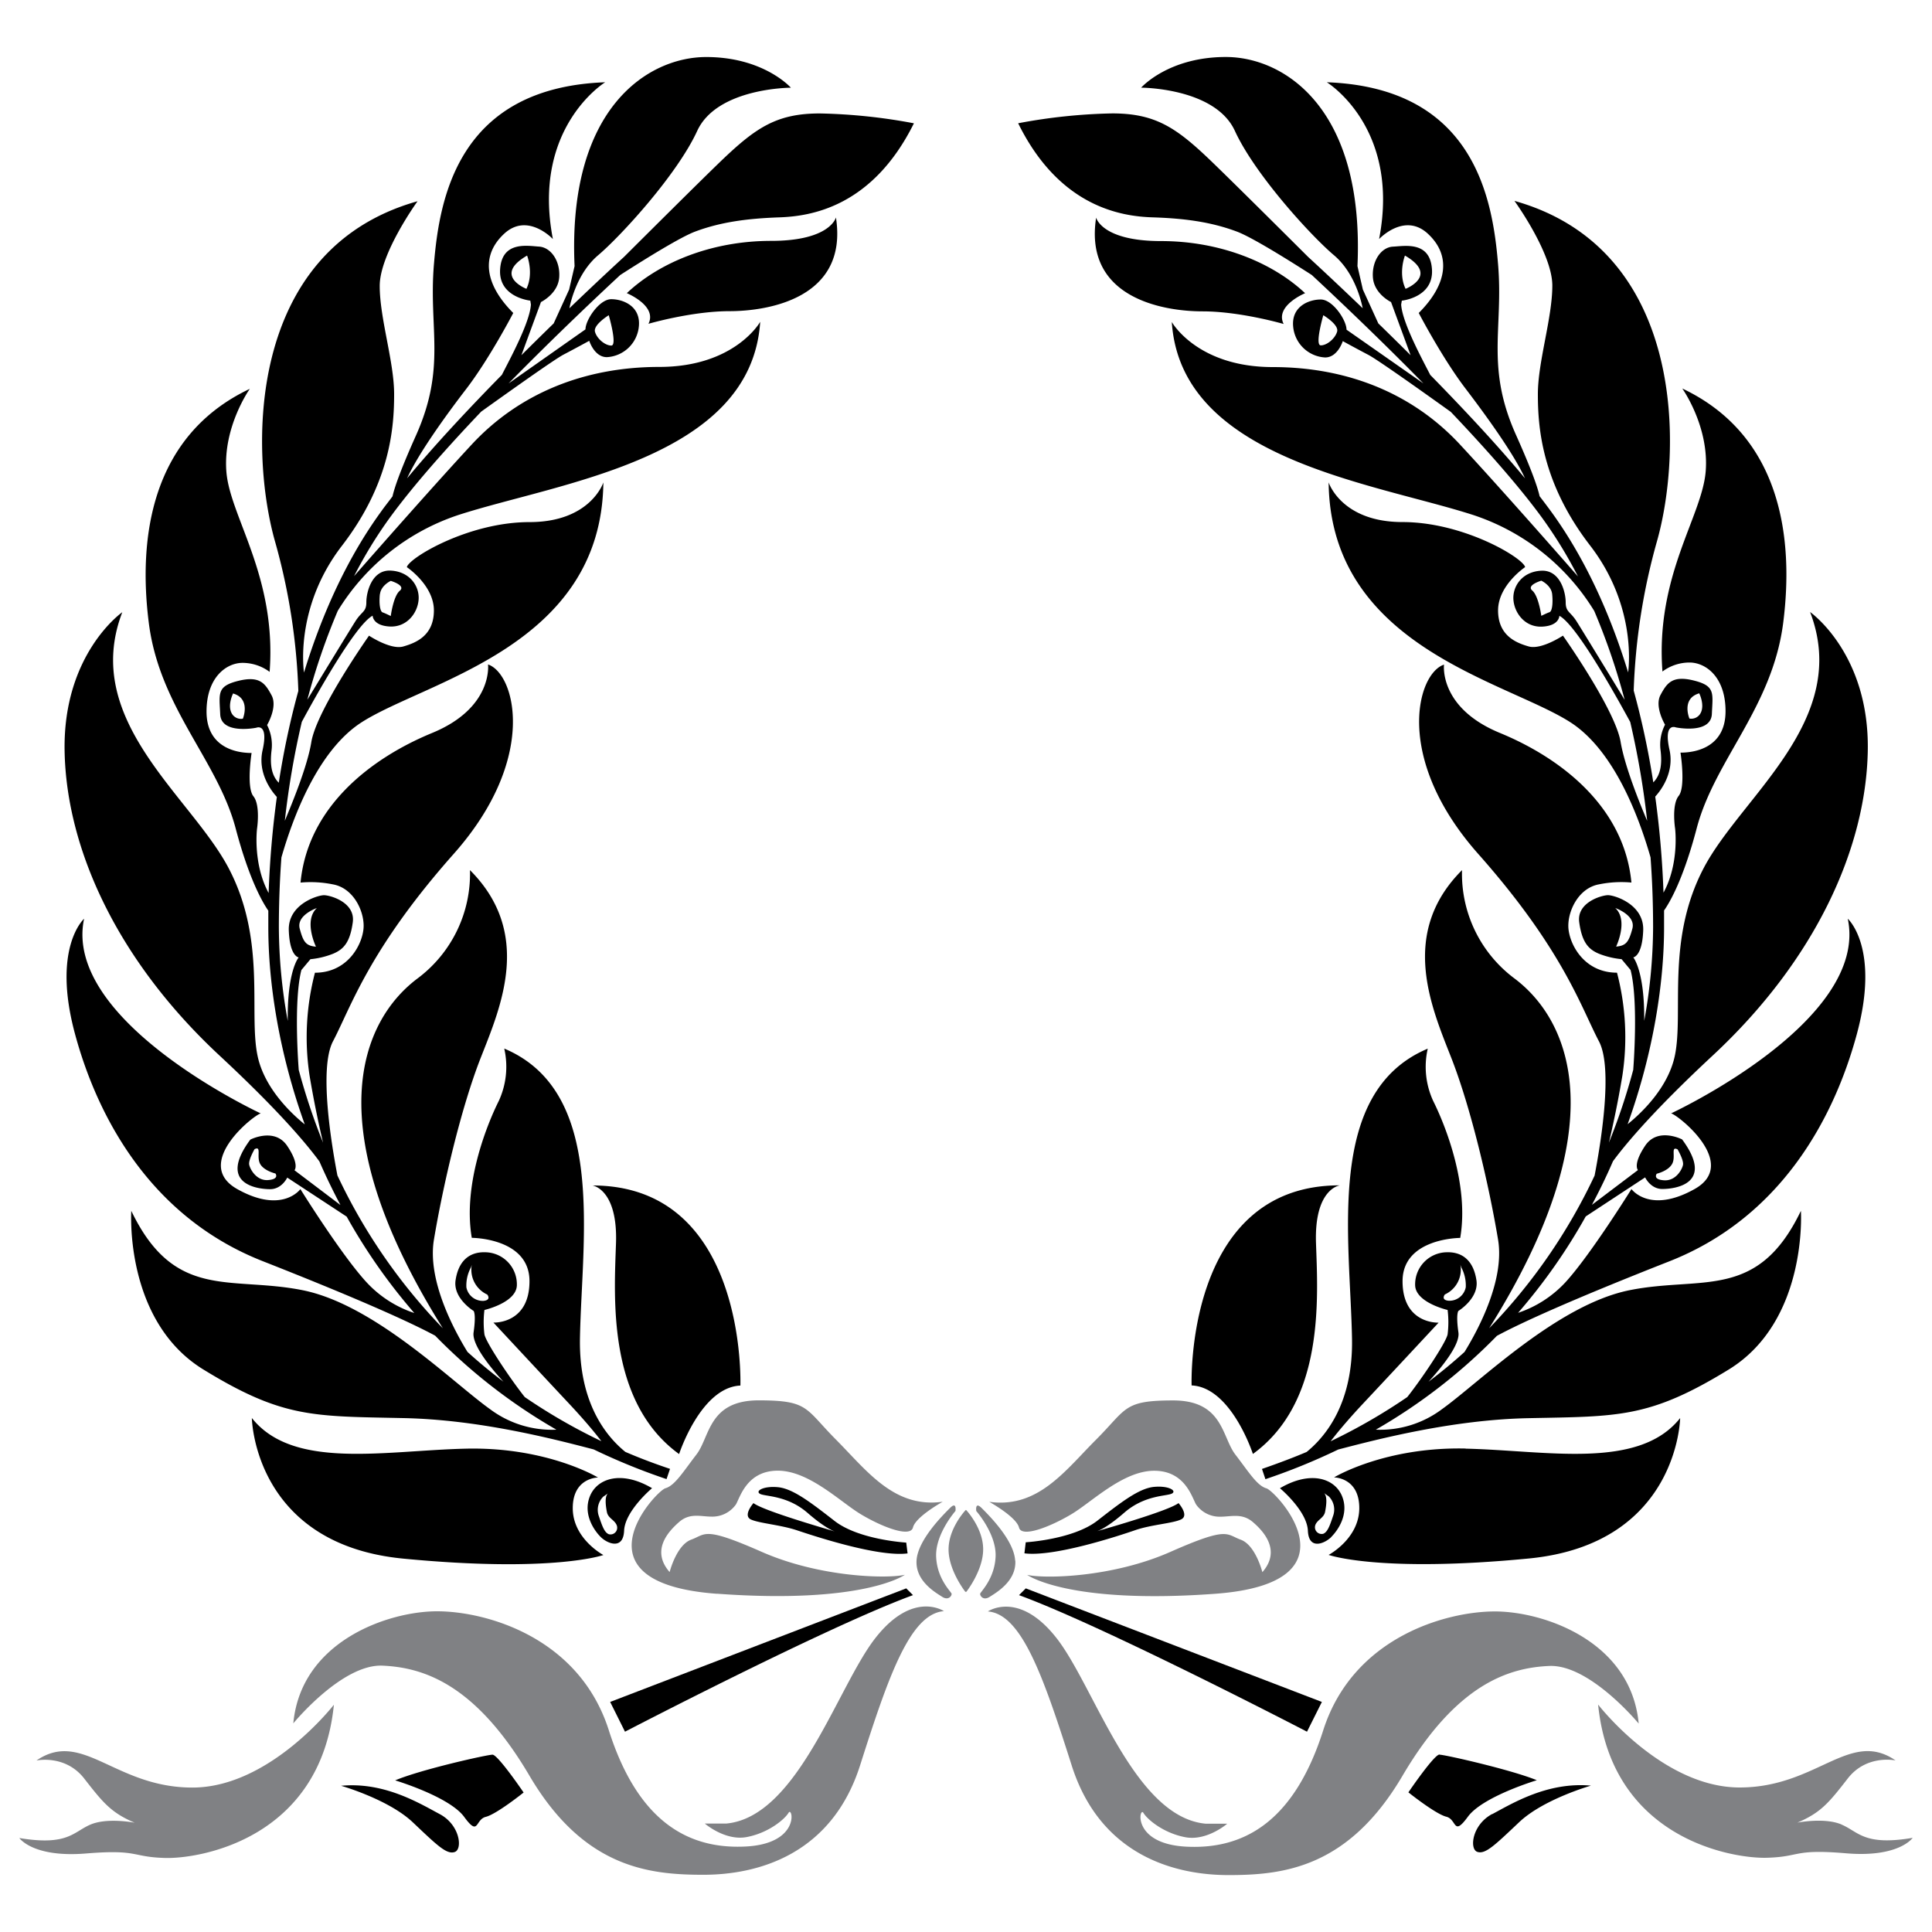 <svg id="Layer_1" data-name="Layer 1" xmlns="http://www.w3.org/2000/svg" viewBox="0 0 500 500"><defs><style>.cls-1{fill:#808184;}</style></defs><title>olive-branch-1</title><path class="cls-1" d="M49.79,462.62c-20.06,0-28.46-15.16-40.36-7,0,0,7.47-1.63,12.37,4.67s7,8.86,13.06,11.43c0,0-7-1.4-11.43.47S17.6,477.78,5,475.68c0,0,3.5,5.13,17.26,4s11.67.93,20.53,1.16,40.12-4.89,43.62-39.65C86.41,441.16,69.85,462.62,49.79,462.62ZM226.49,424c-9.8,12.59-20,46.18-38.49,47.93h-5.6s5.25,4.55,10.84,3.5,9.8-4.55,10.85-6.3,3.15,8.05-11.19,8.75-27.65-5.95-35.34-30.09S125.72,417,113.12,417s-35.22,7.69-37.21,29c0,0,12.6-15.4,23.1-14.93s24,4.67,38,28.46,30.79,25.66,45,25.66,33.24-5.25,40.59-28.35,12.94-39.18,21.69-39.88C244.33,417,236.28,411.42,226.49,424Zm-40.94-11.55c38.14,2.79,48.63-4.9,48.63-4.9-4.55,1.05-22,.7-37.09-5.95s-14.34-4.55-18.19-3.15-5.6,8.4-5.6,8.4c-4.9-5.59-.35-10.5,2.45-12.95s5.6-1.4,8.4-1.4a7.46,7.46,0,0,0,6.3-3.14c1.05-1.75,2.79-8.75,10.84-8.75s16.1,8,21.35,11.19,12.94,6.3,13.64,3.5,7.7-6.65,7.7-6.65c-12.59,1.75-19.6-8-27.64-16.09s-7-10.15-20-10.15-12.59,9.45-16.09,14-5.6,8.05-8.05,8.75S147.41,409.67,185.55,412.47Zm56.72-9.67c-.2-5.82,5-11.74,5-11.74s.39-2.57-1.39-.79-8.38,8.29-8.68,13.62,4.93,8.28,6.61,9.37,2.56-.3,2.46-.79S242.47,408.62,242.27,402.8Zm234.3,69.39c-4.43-1.87-11.42-.47-11.42-.47,6.06-2.57,8.16-5.13,13.05-11.43s12.37-4.67,12.37-4.67c-11.9-8.16-20.29,7-40.36,7s-36.62-21.46-36.62-21.46c3.5,34.76,34.76,39.89,43.63,39.65s6.76-2.33,20.52-1.16,17.26-4,17.26-4C482.4,477.78,481,474.05,476.57,472.19Zm-52.48-26.13c-2-21.35-24.61-29-37.21-29s-36.74,6.64-44.44,30.79-21,30.79-35.34,30.09-12.24-10.5-11.19-8.75,5.25,5.25,10.85,6.3,10.85-3.5,10.85-3.5H312c-18.55-1.75-28.7-35.34-38.49-47.93s-17.85-7-17.85-7c8.75.7,14.35,16.79,21.7,39.88s26.36,28.35,40.58,28.35,31-1.87,45-25.66,27.52-28,38-28.46S424.09,446.06,424.09,446.06ZM263.72,395.32c.7,2.8,8.4-.35,13.65-3.5s13.29-11.19,21.34-11.19,9.79,7,10.85,8.75a7.45,7.45,0,0,0,6.29,3.14c2.81,0,5.6-1,8.4,1.4s7.35,7.36,2.45,12.95c0,0-1.75-7-5.6-8.4s-3.15-3.5-18.19,3.15-32.54,7-37.09,5.95c0,0,10.49,7.69,48.64,4.9s15.74-26.59,13.29-27.29-4.55-4.2-8.05-8.75-3.15-14-16.09-14-11.9,2.1-19.95,10.15-15,17.84-27.64,16.09C256,388.67,263,392.52,263.72,395.32Zm-1,8.57c-.29-5.33-6.9-11.84-8.68-13.62s-1.38.79-1.38.79,5.23,5.92,5,11.74-3.94,9.18-4,9.67.79,1.87,2.47.79S263.06,409.21,262.76,403.89Zm-12.7-13.08h-.12c-.71.78-4.32,5-4.41,10-.1,5.52,4.34,11.15,4.34,11.15h.26s4.44-5.63,4.35-11.15C254.38,395.84,250.77,391.59,250.06,390.81Z"/><path d="M113.82,469.5c-5.25-2.8-14.35-8.4-25.54-7.34,0,0,12.25,3.49,18.54,9.44s8.75,8.4,10.85,7.7S119.07,472.3,113.82,469.5Zm13.64-15.39c-1.39,0-18.54,3.84-25.19,6.65,0,0,14,4.19,17.85,9.44s2.79.7,5.6,0,9.79-6.3,9.79-6.3S128.86,454.11,127.46,454.11Zm30.45-13.65,3.84,7.7s52.49-27.29,74.53-35.34l-1.75-1.75Zm228.27,29c-5.25,2.8-5.94,9.1-3.85,9.8s4.55-1.75,10.85-7.7,18.55-9.44,18.55-9.44C400.53,461.1,391.43,466.7,386.18,469.5Zm-13.64-15.39c-1.4,0-8.05,9.79-8.05,9.79s7,5.6,9.8,6.3,1.75,5.25,5.6,0,17.84-9.44,17.84-9.44C391.08,458,373.94,454.11,372.54,454.11ZM263.72,412.82c22,8.05,74.53,35.34,74.53,35.34l3.85-7.7-76.63-29.39ZM148.23,390.31c0-7.93,6.53-7.93,6.53-7.93s-13.07-7.93-34.06-7.47-44.79,5.6-55.52-7.93c0,0,.47,32.66,39.19,36.39s51.79-.93,51.79-.93S148.23,398.24,148.23,390.31Zm27.52-14s5.6-17.26,15.86-17.73c0,0,1.87-51.78-38.26-51.78,0,0,6.54.93,6.07,14.93S157.09,362.78,175.75,376.31Zm-20.29,21.46c1.63,1.64,5.83,3.51,6.06-1.63s7.23-11,7.23-11c-7.93-4.67-14.22-2.57-16.09,2.1S153.82,396.14,155.46,397.77Zm.66-10.43,1.43-1c-1.19.64-.79,3.41-.48,5s2,2,2.54,3.41a1.73,1.73,0,0,1-2.06,2.3c-1.12-.47-1.67-2-2.62-4.83A4.81,4.81,0,0,1,156.12,387.34Zm38.17,5.88c2.1,1,7.7,1.4,11.9,2.8s21,7,28.69,6l-.35-2.8s-12.24-.7-18.54-5.6-10.85-8.39-14.7-8.74-5.95,1.05-4.55,1.75,7,.35,12.25,4.9c4.18,3.63,6.37,4.58,7.08,4.82C213.8,395.65,197.59,391,195,389,195,389,192.2,392.17,194.29,393.22ZM478.2,237.76c5.6,26.58-45.72,50.38-45.72,50.38,1.87.46,17.73,13.06,6.07,19.59s-16.33,0-16.33,0S411.49,325,405,332a29.41,29.41,0,0,1-12.12,7.76,148.25,148.25,0,0,0,17.51-24.95l15.37-10.1s1.4,3,4.44,3,13.76-1.16,5.13-12.83c0,0-6.3-3.26-9.57,1.64s-1.86,6.29-1.86,6.29l-11.91,9q3-5.62,5.45-11.29c3.7-5,11.13-13.7,25.82-27.36,26.59-24.73,39.65-53.65,40.12-78.84s-14.93-35.93-14.93-35.93c10.73,28-17.73,47.59-27.53,66.25s-5.13,37.32-7.46,48.52c-1.76,8.48-8.88,15.08-12.23,17.78,6.81-18.88,9.43-37,9.43-50.91,0-1.47,0-2.94,0-4.4,1.57-2.24,5-8.19,8.44-21.25,4.66-17.73,19.59-31.26,22.39-53.19s-.47-48.51-26.12-60.65c0,0,7,9.8,6.06,21.47s-13.06,27.05-11.19,51.78a11.73,11.73,0,0,1,7-2.33c4.2,0,9.33,3.73,9.33,12.6s-7,10.72-11.66,10.72c0,0,1.4,8.87-.47,11.2s-.93,8.4-.93,8.4,1.16,9-3,16.64a242.94,242.94,0,0,0-2.14-24.86c1.38-1.5,5-6.16,3.7-12.08-1.63-7.23,1.64-5.83,1.64-5.83s9.09,1.87,9.32-3.5.94-7.23-4.66-8.63-7,.7-8.63,3.73,1.17,7.7,1.17,7.7a11.23,11.23,0,0,0-1.17,6.53c.47,3.74,0,6.53-1.87,8.4l0,0a211.23,211.23,0,0,0-5.07-23.76,161.67,161.67,0,0,1,6-38.56c6.53-22.86,7.93-75.58-36.86-88.17,0,0,9.8,13.53,9.8,21.92S398,93.6,398,102s.92,22.85,13.52,39.18c11.66,15.12,10.13,30.63,9.84,32.84-4.89-16-11.6-30.18-19.91-41.6-.93-1.28-1.94-2.61-3-4-.47-2.14-1.95-6.56-6.05-15.73C384.43,95,389.1,85.2,387.7,68.4s-6.07-45.71-44.32-47.11c0,0,19.13,11.66,13.53,40.58,0,0,6.53-7,12.6-1.4s5.13,13.06-2.34,20.53c0,0,6.07,11.66,12.13,19.59,5.33,7,12.44,16.8,15.37,23.2-7.15-8.62-16-18.06-24.52-26.76-1.86-3.65-7.25-13.48-7.53-18.22l.17-1s8.29-.81,7.8-8.13-7-6-10.08-5.85-5.53,3.74-5.2,8S360,78.17,360,78.17l5.06,13.75c-2.9-2.89-5.71-5.65-8.35-8.22l-4-8.76-1.4-6.07c1.86-41.06-19.12-54.12-34.06-54.12s-21.92,7.94-21.92,7.94,19.13,0,24.26,11.19,19.59,27.06,25.66,32.19c5.42,4.59,7.11,12.15,7.41,13.7-8.17-7.84-13.92-13.1-14.08-13.24h0c-8.28-8.25-18.79-18.69-24.14-23.88-9.62-9.34-15-13.3-26.6-13.3a144.82,144.82,0,0,0-24.34,2.55C274.24,53.7,290.37,56,298.3,56.25s15,1.13,21.79,3.68c3.69,1.38,12.28,6.67,19.39,11.23,5.13,4.77,16.73,15.67,28.91,28.08L348.48,85.32c0-2.44-3.57-7.81-6.66-7.81s-7.64,1.79-7.15,7a8.77,8.77,0,0,0,8.28,8c3.26,0,4.56-4.23,4.56-4.23s3.25,1.79,6.66,3.58c2.39,1.25,14.34,9.75,21.3,14.74,9,9.47,17.7,19.27,23.7,27.52a115.57,115.57,0,0,1,9.21,15.07c-7-8-21.53-24.46-30.48-34.09C365.78,102,349,95,329.39,95s-26.13-11.67-26.13-11.67c2.33,35.46,51.78,41.52,77.91,49.92a58,58,0,0,1,31.42,24.87,171.6,171.6,0,0,1,7.87,23c-3.36-5.52-11.19-18.35-12.47-20.36-1.63-2.56-2.79-2.33-2.79-4.89s-1.4-8.4-6.31-8.17-7.46,4-7.22,7.47,3,7.23,7.46,7,4.43-2.8,4.43-2.8c4.49,2.34,15,21.33,18.34,27.47a220.61,220.61,0,0,1,4.39,25.6c-1.91-4.48-5.82-14.14-6.87-20.41-1.4-8.4-14.93-27.53-14.93-27.53s-5.6,3.73-8.86,2.8-7.93-2.8-7.93-9.33,7-11.2,7-11.2c-.46-2.33-15.86-11.66-31.72-11.66s-19.13-10.27-19.13-10.27c.46,42.46,45.72,51.32,62.51,62.05,11.38,7.27,17.82,24.57,20.8,35q.66,8.94.66,18.18a137.07,137.07,0,0,1-2.3,24.13c.13-13-2.83-16.43-2.83-16.43s2.33-.23,2.57-7-7.47-9.1-9.1-9.1-8.17,1.86-7.46,7,2.33,7,5.12,8.16a21.44,21.44,0,0,0,5.84,1.4l2.33,2.8c2.1,8.16.7,25.66.7,25.66v.14a161.59,161.59,0,0,1-6.31,18.89c1-4.21,2.31-10.25,3.5-17.4a66,66,0,0,0-1.4-26.59c-8.86,0-12.6-7.93-12.6-12.13s2.81-9.8,7.93-10.73a29.11,29.11,0,0,1,8.4-.47c-1.86-19.59-18.19-32.19-34.05-38.72S373.71,172,373.71,172c-7,2.34-13.07,24.26,8.86,49s26.59,39.65,31.25,48.52c3.68,7,.42,26.64-1.14,34.72a146,146,0,0,1-27.29,39.51c32.73-52.15,21.22-79.53,6.51-90.56a33.77,33.77,0,0,1-13.53-28c-16.33,16.33-7.93,35.45-2.8,48.52s9.8,33.12,12.13,47.12c1.74,10.45-5.1,23.24-8.68,29.05q-4.41,4-9.32,7.71c3.45-3.77,8.19-9.6,7.74-12.74-.7-4.9,0-5.59,0-5.59s5.36-3.27,4.66-7.93-3.26-7.47-7.93-7.24a8.31,8.31,0,0,0-7.93,8.63c.24,4.44,8.4,6.3,8.4,6.3a25.62,25.62,0,0,1,0,6.3c-.38,2.11-6.77,11.63-10.44,16.24A148.65,148.65,0,0,1,344.36,373c1.48-1.93,4.16-5.22,8.35-9.7,7-7.46,19.6-21,19.6-21s-9.33.46-9.33-10.73,14.92-11.2,14.92-11.2c2.34-13.53-3.73-28.92-7-35.46a21.12,21.12,0,0,1-1.4-13.52c-26.6,11.19-20.06,49-19.6,75.11.29,16.4-6.59,25.08-11.75,29.27-3.71,1.57-7.55,3-11.55,4.39l.89,2.65a162.59,162.59,0,0,0,18.85-7.68c10.35-2.7,29.65-7.72,49.28-8.11,23.33-.47,31.26,0,51.78-12.59s18.67-41.06,18.67-41.06c-11.2,23.33-25.66,16.79-44.32,20.53S383,357.65,373.24,364.65A26.66,26.66,0,0,1,356.06,370a143.83,143.83,0,0,0,31.34-24.29c6.74-3.63,20.47-9.78,44.62-19.28,28.46-11.19,42.45-36.38,48.52-58.78S478.2,237.76,478.2,237.76Zm-49.44,66s3-.7,4-2.57-.46-4.66,1.4-3.73c0,0,1.63,2.8,1.4,4s-1.86,4.2-4.9,4S428.76,303.77,428.76,303.77Zm11-124.33s1.4,2.8.46,4.9a2.73,2.73,0,0,1-3,1.63S435.05,180.84,439.72,179.44ZM363.6,66.14c8.94,5.2.16,8.61.16,8.61C361.81,70.69,363.6,66.14,363.6,66.14ZM346.05,85.8c-.5,1.79-2.61,3.58-4.23,3.58s.65-7.8.65-7.8S346.53,84,346.05,85.8ZM401,158.44c-.7.24-2.11.94-2.11.94s-.69-5.14-2.33-6.54,2.33-2.56,2.33-2.56,2.57,1.17,2.81,3.5S401.7,158.21,401,158.44Zm21.46,81.88c-.94,3.5-1.64,4.43-4.21,4.66,0,0,3.27-6.76-.23-10C418,235,423.39,236.82,422.46,240.32ZM373.94,335a7.06,7.06,0,0,0,4-7.7l.24.7a9.82,9.82,0,0,1,1.16,5.13,4.31,4.31,0,0,1-4.43,3.5C372.77,336.43,373.94,335,373.94,335Zm-29.39,62.74c1.63-1.63,4.66-5.83,2.79-10.49s-8.16-6.77-16.09-2.1c0,0,7,5.83,7.23,11S342.91,399.41,344.55,397.77Zm-4.15-3.06c.55-1.42,2.22-1.82,2.53-3.41s.72-4.35-.47-5l1.43,1a4.81,4.81,0,0,1,1.18,4.84c-.95,2.85-1.5,4.36-2.61,4.83A1.73,1.73,0,0,1,340.4,394.71Zm6.25-87.91c-40.13,0-38.26,51.78-38.26,51.78,10.27.47,15.86,17.73,15.86,17.73,18.66-13.53,16.8-40.58,16.33-54.58S346.65,306.8,346.65,306.8Zm32.65,68.11c-21-.46-34.05,7.47-34.05,7.47s6.53,0,6.53,7.93-7.93,12.13-7.93,12.13,13.06,4.67,51.78.93S434.82,367,434.82,367C424.09,380.51,400.3,375.38,379.3,374.91ZM188.81,80.53c9.8,0,30.8-3.26,27.53-24.26,0,0-1.4,6.07-16.8,6.07s-28.92,5.6-37.32,13.53c0,0,7.93,3.26,5.6,7.93C167.82,83.8,179,80.53,188.81,80.53Zm-3.24-37.87c-5.35,5.19-15.85,15.63-24.13,23.88h0c-.16.14-5.92,5.4-14.08,13.24.29-1.55,2-9.11,7.41-13.7,6.06-5.13,20.52-21,25.66-32.19s24.25-11.19,24.25-11.19-7-7.94-21.92-7.94S146.83,27.81,148.7,68.87l-1.41,6.07-4,8.76c-2.64,2.57-5.45,5.33-8.35,8.22L140,78.17s4.39-2.12,4.72-6.35-2.12-7.8-5.21-8-9.59-1.46-10.08,5.85,7.81,8.13,7.81,8.13l.16,1c-.28,4.74-5.67,14.57-7.52,18.22-8.55,8.7-17.38,18.14-24.52,26.76,2.92-6.4,10-16.23,15.36-23.2C126.77,92.66,132.83,81,132.83,81c-7.46-7.47-8.4-14.93-2.33-20.53s12.59,1.4,12.59,1.4C137.5,33,156.62,21.29,156.62,21.29c-38.25,1.4-42.92,30.32-44.32,47.11s3.27,26.6-4.66,44.33c-4.11,9.17-5.58,13.59-6.06,15.73-1,1.35-2.07,2.68-3,4-8.3,11.42-15,25.59-19.91,41.6-.29-2.22-1.82-17.72,9.84-32.84C101.11,124.85,102,110.39,102,102s-3.73-19.6-3.73-28,9.79-21.92,9.79-21.92c-44.78,12.59-43.38,65.31-36.85,88.17a161.51,161.51,0,0,1,6,38.56,209.05,209.05,0,0,0-5.06,23.76s0,0,0,0c-1.87-1.87-2.33-4.66-1.87-8.4a11.27,11.27,0,0,0-1.16-6.53s2.8-4.67,1.16-7.7-3-5.13-8.62-3.73-4.9,3.27-4.67,8.63,9.33,3.5,9.33,3.5,3.26-1.4,1.63,5.83c-1.33,5.92,2.32,10.58,3.7,12.08a245.83,245.83,0,0,0-2.13,24.86c-4.13-7.62-3-16.64-3-16.64s.93-6.07-.94-8.4-.47-11.2-.47-11.2c-4.66,0-11.66-1.86-11.66-10.72s5.14-12.6,9.33-12.6a11.78,11.78,0,0,1,7,2.33c1.86-24.73-10.26-40.12-11.19-51.78s6.06-21.47,6.06-21.47c-25.66,12.14-28.93,38.73-26.13,60.65S56.32,196.7,61,214.43c3.44,13,6.88,19,8.44,21.25,0,1.46,0,2.93,0,4.4,0,13.91,2.62,32,9.43,50.91-3.35-2.7-10.46-9.3-12.22-17.78-2.34-11.2,2.33-29.86-7.47-48.52s-38.26-38.26-27.53-66.25c0,0-15.39,10.73-14.93,35.93s13.53,54.11,40.13,78.84c14.69,13.66,22.11,22.33,25.81,27.36q2.46,5.65,5.45,11.29l-11.9-9s1.4-1.4-1.87-6.29-9.56-1.64-9.56-1.64c-8.64,11.67,2.09,12.83,5.13,12.83s4.43-3,4.43-3l15.38,10.1a148.18,148.18,0,0,0,17.5,24.95A29.41,29.41,0,0,1,95,332c-6.53-7-17.26-24.26-17.26-24.26s-4.67,6.54-16.33,0,4.2-19.13,6.07-19.59c0,0-51.32-23.8-45.72-50.38,0,0-8.4,7.46-2.34,29.85S39.53,315.2,68,326.39c24.15,9.5,37.88,15.65,44.62,19.28A143.65,143.65,0,0,0,144,370a26.71,26.71,0,0,1-17.18-5.31c-9.8-7-29.86-27.06-48.52-30.79s-33.13,2.8-44.32-20.53c0,0-1.87,28.46,18.66,41.06S81,366.51,104.37,367c19.63.39,38.93,5.41,49.28,8.11a162.59,162.59,0,0,0,18.85,7.68l.9-2.65q-6-2-11.56-4.39c-5.16-4.19-12-12.87-11.75-29.27.46-26.13,7-63.92-19.59-75.11a21.12,21.12,0,0,1-1.4,13.52c-3.27,6.54-9.33,21.93-7,35.46,0,0,14.93,0,14.93,11.2s-9.33,10.73-9.33,10.73,12.59,13.53,19.59,21c4.2,4.48,6.88,7.77,8.35,9.7a147.89,147.89,0,0,1-19.83-11.42c-3.68-4.61-10.06-14.13-10.44-16.24a25.62,25.62,0,0,1,0-6.3s8.16-1.86,8.39-6.3a8.3,8.3,0,0,0-7.93-8.63c-4.66-.23-7.23,2.57-7.93,7.24s4.66,7.93,4.66,7.93.71.69,0,5.59c-.45,3.14,4.29,9,7.74,12.74q-4.91-3.72-9.31-7.71c-3.58-5.81-10.43-18.6-8.69-29.05,2.34-14,7-34.06,12.13-47.12s13.54-32.19-2.8-48.52a33.77,33.77,0,0,1-13.53,28c-14.71,11-26.22,38.41,6.51,90.57A146.46,146.46,0,0,1,87.32,304.2c-1.55-8.07-4.81-27.75-1.14-34.72,4.66-8.87,9.33-23.8,31.26-48.52s15.86-46.65,8.86-49c0,0,1.4,11.2-14.46,17.73s-32.19,19.13-34.06,38.72a29.11,29.11,0,0,1,8.4.47c5.13.93,7.93,6.53,7.93,10.73s-3.74,12.13-12.6,12.13a66.18,66.18,0,0,0-1.4,26.59c1.19,7.15,2.51,13.19,3.5,17.4a163.48,163.48,0,0,1-6.31-18.89v-.14s-1.4-17.5.7-25.66l2.34-2.8a21.41,21.41,0,0,0,5.83-1.4c2.8-1.16,4.43-3,5.13-8.16s-5.83-7-7.46-7-9.34,2.33-9.1,9.1,2.56,7,2.56,7-3,3.41-2.83,16.44a137.18,137.18,0,0,1-2.3-24.14q0-9.22.66-18.18c3-10.43,9.43-27.73,20.8-35,16.8-10.73,62.05-19.59,62.52-62.05,0,0-3.27,10.27-19.13,10.27s-31.26,9.33-31.73,11.66c0,0,7,4.67,7,11.2s-4.66,8.4-7.93,9.33-8.86-2.8-8.86-2.8S82,183.64,80.58,192c-1,6.27-5,15.94-6.87,20.42a218.3,218.3,0,0,1,4.4-25.61c3.31-6.14,13.84-25.13,18.33-27.47,0,0,0,2.57,4.43,2.8s7.23-3.5,7.47-7-2.34-7.23-7.23-7.47-6.3,5.6-6.3,8.17-1.17,2.33-2.8,4.89c-1.28,2-9.11,14.84-12.47,20.36a171.45,171.45,0,0,1,7.87-23,57.91,57.91,0,0,1,31.43-24.88c26.12-8.4,75.57-14.46,77.9-49.92,0,0-6.53,11.67-26.12,11.67s-36.39,7-48.52,20.06c-8.94,9.63-23.46,26.09-30.47,34.09a114.48,114.48,0,0,1,9.21-15.07c6-8.25,14.69-18.05,23.7-27.52,7-5,18.9-13.49,21.29-14.74,3.41-1.79,6.67-3.58,6.67-3.58s1.3,4.23,4.55,4.23a8.78,8.78,0,0,0,8.29-8c.49-5.2-4.07-7-7.15-7s-6.67,5.37-6.67,7.81L131.61,99.24c12.19-12.41,23.78-23.31,28.92-28.08,7.1-4.56,15.7-9.85,19.38-11.23,6.8-2.55,13.87-3.4,21.8-3.68s24-2.55,34.81-24.34a144.85,144.85,0,0,0-24.35-2.55C200.57,29.36,195.2,33.32,185.57,42.66ZM136.24,74.75s-8.78-3.41.17-8.61C136.41,66.14,138.19,70.69,136.24,74.75ZM62.85,186a2.73,2.73,0,0,1-3-1.63c-.94-2.1.47-4.9.47-4.9C65,180.84,62.85,186,62.85,186ZM69.38,305.4c-3,.23-4.66-2.8-4.89-4s1.39-4,1.39-4c1.87-.93.47,1.87,1.4,3.73s4,2.57,4,2.57S72.42,305.17,69.38,305.4Zm51.32,27.76a9.71,9.71,0,0,1,1.17-5.13l.23-.7a7.07,7.07,0,0,0,4,7.7s1.16,1.4-.93,1.63A4.31,4.31,0,0,1,120.7,333.16ZM82,235c-3.5,3.27-.23,10-.23,10-2.57-.23-3.27-1.16-4.2-4.66S82,235,82,235Zm16.33-81.17c.23-2.33,2.8-3.5,2.8-3.5s4,1.17,2.33,2.56-2.33,6.54-2.33,6.54-1.4-.7-2.1-.94S98.07,156.11,98.31,153.78Zm59.23-72.2s2.27,7.8.65,7.8-3.75-1.79-4.23-3.58S157.54,81.58,157.54,81.58Zm180.24-5.71c-8.39-7.93-21.93-13.53-37.32-13.53s-16.8-6.07-16.8-6.07c-3.26,21,17.73,24.26,27.53,24.26s21,3.27,21,3.27C329.85,79.13,337.78,75.87,337.78,75.87ZM265.12,402c7.69,1,24.49-4.55,28.69-6s9.8-1.75,11.9-2.8S305,389,305,389c-2.6,2-18.81,6.62-21.08,7.27.72-.24,2.9-1.19,7.08-4.82,5.25-4.55,10.85-4.21,12.25-4.9s-.7-2.1-4.55-1.75-8.4,3.84-14.69,8.74-18.55,5.6-18.55,5.6Z"/></svg>